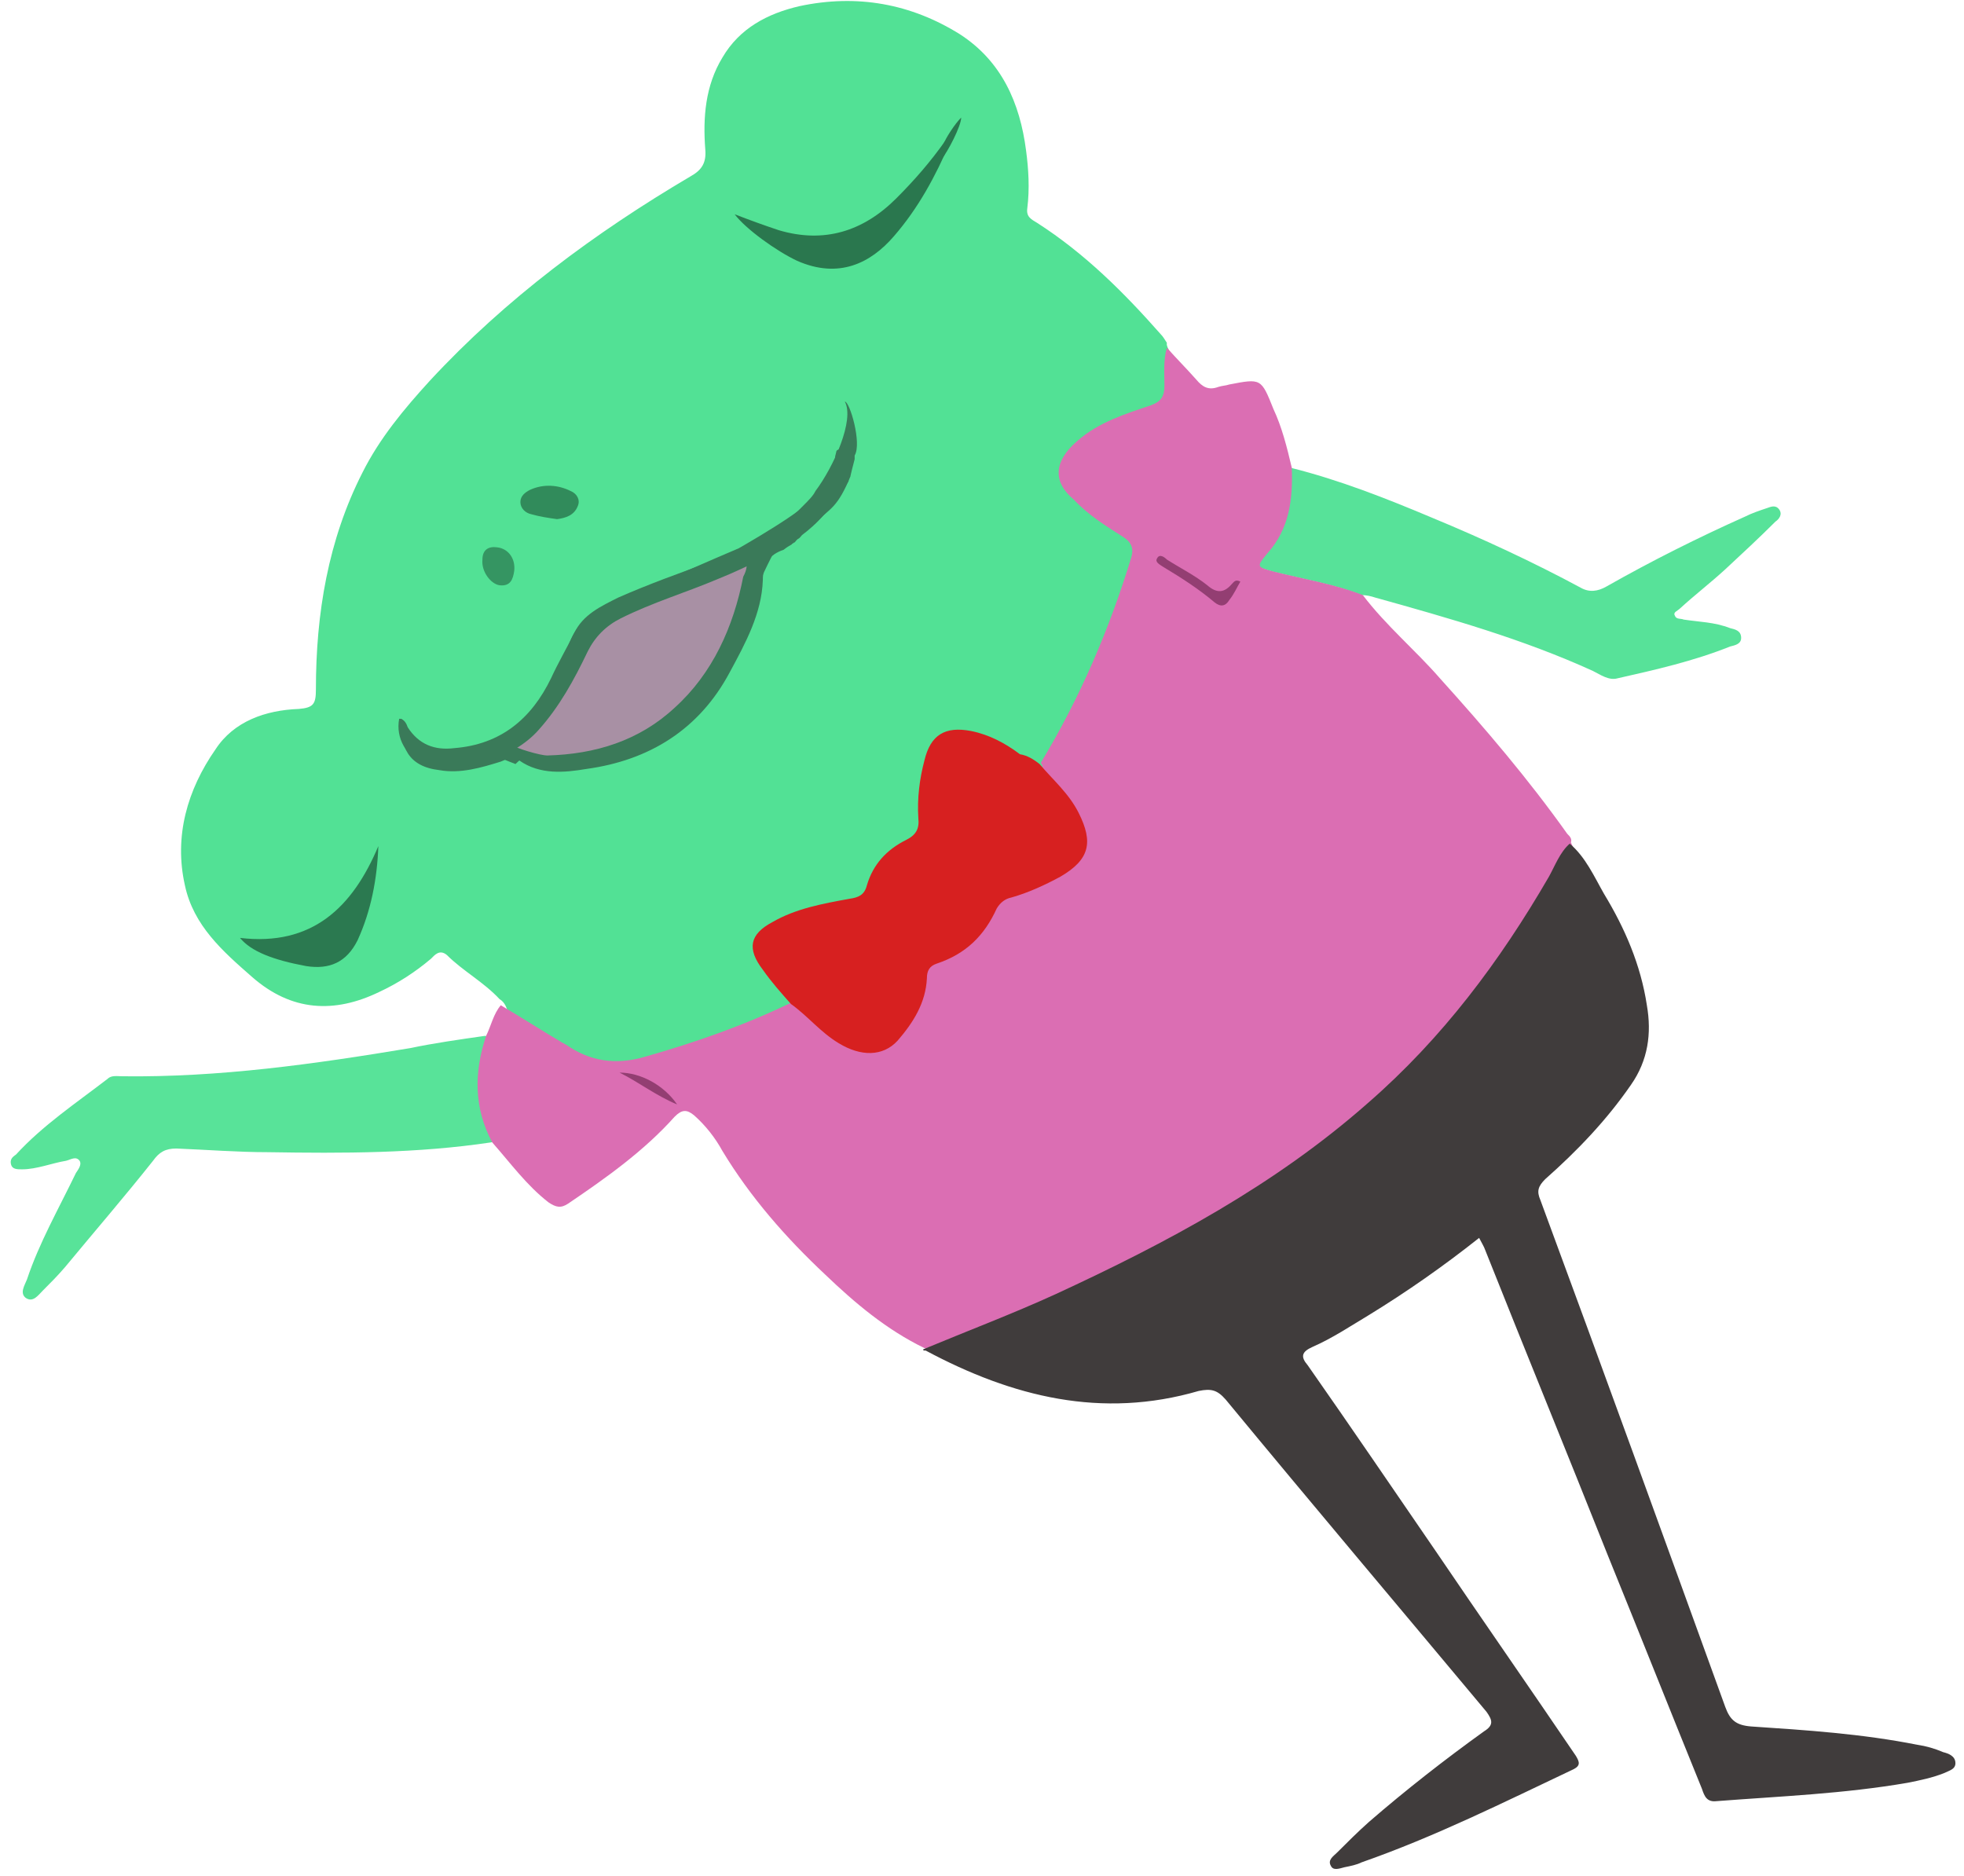 <?xml version="1.0" encoding="utf-8"?>
<!-- Generator: Adobe Illustrator 18.0.0, SVG Export Plug-In . SVG Version: 6.00 Build 0)  -->
<!DOCTYPE svg PUBLIC "-//W3C//DTD SVG 1.1//EN" "http://www.w3.org/Graphics/SVG/1.1/DTD/svg11.dtd">
<svg version="1.1" id="willieBThree" xmlns="http://www.w3.org/2000/svg" xmlns:xlink="http://www.w3.org/1999/xlink" x="0px"
	 y="0px" viewBox="0 0 160.4 153.2" enable-background="new 0 0 160.4 153.2" xml:space="preserve">
<path fill="#52E195" d="M40.8,81.6c-1.3-1.4-3-2.3-4.3-3.6c-0.6-0.5-1,0-1.3,0.3c-1.3,1.1-2.7,2-4.2,2.7c-3.7,1.8-7.2,1.6-10.4-1.2
	c-2.4-2.1-4.8-4.2-5.5-7.5c-0.9-4,0.2-7.8,2.5-11.1c1.5-2.3,4.1-3.2,6.8-3.3c1.2-0.1,1.4-0.4,1.4-1.6c0-6.2,1-12.2,3.8-17.7
	c1.4-2.8,3.4-5.2,5.5-7.5c6.2-6.7,13.5-12.1,21.3-16.7c0.9-0.5,1.3-1.1,1.2-2.2c-0.2-2.6,0-5.2,1.4-7.5c1.4-2.4,3.7-3.6,6.3-4.2
	c4.7-1,9.1-0.2,13.1,2.3c3.4,2.2,4.9,5.6,5.4,9.5c0.2,1.5,0.3,3.1,0.1,4.7c-0.1,0.7,0.3,0.9,0.8,1.2c3.9,2.5,7.1,5.7,10.1,9.1
	c0.2,0.2,0.3,0.4,0.5,0.7c-0.3,1,5.3,6,5.3,7c0,0.8,0.7,0.5-0.2,0.8c-2.1,0.7-2.2-1.4-4,0.1c-2,1.7-3.9,0.3-2.3,1.9
	c1.2,1.2-1.3,1.6,0.2,2.6c0.6,0.4,2.4,2.3,2.2,3c-1.8,5.9,4.3,13,1.2,18.3C97,61.2,86.1,66.4,85.7,66c-1.2-0.8-1.4-1.5-2.9-1.8
	c-2.1-0.4,0.7-1.7,0.2,0.5c-0.4,1.6-1.1-0.4-1,1.2c0,0.9,0.1,2.8-0.7,3.2c-1.6,0.8-3,0.4-3.5,2.1c-0.2,0.8-0.1,1.1-0.8,1.3
	c-2.2,0.4,1.7,0.8-0.3,1.9c-1.9,1-7.3,3-6,4.7c0.7,1-0.1,5.6,0.6,6.5c-3.9,1.9-12.6,2.2-16.8,3.3c-2.4,0.7-8.4,1.9-10.4,0.5
	c-0.1,0-1.7-1.1-1.8-1.2C40.6,87.1,42.5,82.6,40.8,81.6z M69,33.8L69,33.8c0-0.4-0.3-0.6-0.6-0.9c-0.2-0.2-0.5-0.4-0.9-0.3
	c-0.4,0.2-0.1,0.6,0.1,0.8c0.3,0.6,0.6,1.2,0.9,1.8c0,0.3,0,0.7,0,1c-0.3,0.2-0.3,0.5-0.1,0.7c-0.1,0.3-0.2,0.6-0.3,0.9
	c-0.3,0.1-0.4,0.2-0.4,0.5c-0.4,0.6-0.8,1.1-1.2,1.7c-0.2,0.3,0.2-0.1-0.5,0.5c-0.9,1.1-1.8,2-3.1,2.7c-0.5,0.6-0.1,0.1-0.5,0.4
	c-0.2,0.1-0.5,0.2-0.7,0.3c-0.3,0.3-0.2,0.2-0.5,0.4c-0.1,0-0.3,0-0.4,0.1c-0.3,0-0.5,0.1-0.5,0.4c-0.2,0.1-0.5,0.2-0.7,0.3
	c-0.4,0-0.8-0.1-1,0.5c-0.2,0-0.4,0.1-0.7,0.1c-0.3-0.1-0.5,0.1-0.6,0.4c-0.2,0-0.4,0.1-0.6,0.1c-0.5,0.1-1,0-1.3,0.6
	c-0.2,0-0.4,0.1-0.7,0.1c-0.3-0.1-0.5,0.1-0.6,0.4c-0.2,0-0.4,0.1-0.6,0.1c-0.5,0.1-1,0.1-1.3,0.6c-0.2,0-0.4,0.1-0.7,0.1
	c-0.3-0.1-0.5,0.1-0.6,0.4c-0.5,0.2-0.9,0.4-1.4,0.6c-0.3-0.1-0.5,0.1-0.5,0.4c-1.6,0.8-2.4,2.2-2.9,3.8c-0.3,0.1-0.5,0.2-0.4,0.5
	c-1.1,2.1-2.1,4.3-4.1,5.7c-0.3,0-0.7,0-0.7,0.5c-0.1,0-0.3,0-0.4,0.1c-0.5,0-0.9,0.1-1.2,0.5c-0.2,0-0.3,0-0.5,0.1
	c-0.3-0.1-0.5,0.1-0.6,0.3c-0.3,0-0.6,0-0.9,0c-0.5-0.4-1.1-0.2-1.7-0.2c-1.3-0.1-2.1-0.9-2.6-2c-0.1-0.2-0.2-0.5-0.5-0.4
	c-0.2,0.1-0.1,0.2,0.1,0.3c-3.5,2.1,0.4-12.2,2.7-11.8c1.7,0.3,6.5,3.9,8.1,3.3c0.5-0.2,9.1-6.9,9.6-6.6
	c1.7,1.2,19.6-17.5,21.4-17.8c5.1-0.7-17.5,33-14.9,28.4c1.3-2.4,2.6-4.7,2.7-7.5c0.1-1.4,0.5-2.2,1.7-2.5c0.5-0.2,0.3-0.1,0.6-0.4
	c0.1,0,0.1-0.1,0.2-0.1c0.5-0.4,0.4-0.3,0.8-0.7c1.1-0.9,2-2,2.9-3.1c0.3,0,0.5-0.2,0.4-0.5c0-0.1,0-0.1,0-0.2
	c0.2-0.3,0.6-0.5,0.7-1c0-0.3,0.1-0.6,0.1-0.9c0.4-0.2,0.6-0.4,0.2-0.8c0-0.2,0-0.3,0-0.5C70,35.3,70,34.4,69,33.8z M77.5,11.1
	c0.6-0.5,0.7-1.3,0.8-2c3.1-0.3,2.4,1.7,2.1,2.3c-1.2,1.7-0.9,8.3-2.4,9.8c-2.7,2.7-14.4,1-18.1-0.1c-1.2-0.3-1.1-3.6,0-4.3
	c0.8,1.3,3.3,3.1,5.1,3.8c3.4,1.6,6,0.3,7.9-2C74.8,16.4,76.3,13.8,77.5,11.1z M30.8,68.6c6.5-1.5,1.6,13.1-4.4,12.4
	c1,1.1-4.2-3.1-1.5-2.6c2,0.4,3.4-0.3,4.2-2.1C30.2,73.9,30.6,71.3,30.8,68.6z M45.4,41.9c0.7-0.1,1.4-0.4,1.7-1.1
	c0.2-0.5,4.5,1.4,4,1.2c-1.1-0.5-7.4,1.4-8.5,2c-0.4,0.2-0.2-4-0.2-3.5c0,0.6,0.4,0.9,0.9,1C43.9,41.7,44.7,41.8,45.4,41.9z
	 M37,48.9c-0.6,0,2.3-4.5,2.3-3.7c-0.1,0.9,0.7,2,1.4,2.1c0.9,0.1,3.2,1.4,2.6,1.6C41.1,49.4,37.9,48.9,37,48.9z"/>
<g id="Layer_3">
	<path fill="#3A7A59" d="M42.1,62.4c-0.5-0.2-1.6-0.6-2-0.9c0-0.1,1.1-0.7,1.1-0.7c2-1.5,3-3.7,4.1-5.8c0.1-0.3,0.2-0.2,0.4-0.5
		c0.8-1.6,0.9-3.3,2.5-4c0.2-0.2,1.7-0.9,2.1-1.2c0.5-0.2,0.6,0,1.1-0.2c0.5-0.4-1,0.4-0.4,0.1c0.2-0.1,0.4-0.2,0.6-0.3
		c0.5-0.1,0.5-0.3,1.3-0.5c0.2,0,0.3-0.2,0.5-0.2c0.5-0.2,0.2,0,0.7-0.3c0.2,0,0.3-0.1,0.6-0.2c0.9-0.5,0.5-0.3,1.3-0.6
		c0.2,0,0.4-0.1,0.6-0.1c0.4-0.3,0.1-0.1,0.5-0.4c0.2,0,0.3-0.2,0.6-0.2c0.5-0.3,4.8-2.5,5.1-2.5c0.4,0.3-3.2,3.1-3.1,3.6
		c-0.3,0-1.3,2.9-1.6,3.1c-2.5,1-1.8,2.8-4.3,3.9c-1.8,0.8-4.2,1.2-5,3.1C47.7,60.3,44.3,60.2,42.1,62.4z"/>
</g>
<g id="Layer_2">
</g>
<path fill="#57E299" d="M111.2,48.6c-2.3-0.9-4.8-1.3-7.2-1.9c-1.4-0.4-3.1-0.9-2.2-2c-3.3-2.6-2.8-7,3.6-6.5c4,1,7.8,2.5,11.6,4.1
	c4.1,1.7,8.2,3.6,12.1,5.7c0.7,0.4,1.4,0.3,2.1-0.1c3.7-2.1,7.5-4,11.3-5.7c0.6-0.3,1.2-0.5,1.8-0.7c0.3-0.1,0.7-0.3,1,0.1
	c0.3,0.4,0,0.8-0.3,1c-1.3,1.3-2.7,2.6-4.1,3.9c-1.2,1.1-2.5,2.1-3.7,3.2c-0.2,0.2-0.6,0.3-0.4,0.6c0.1,0.3,0.5,0.2,0.7,0.3
	c1.3,0.2,2.5,0.2,3.8,0.7c0.4,0.1,0.9,0.2,0.9,0.8c0,0.5-0.5,0.6-0.9,0.7c-3,1.2-6.1,1.9-9.2,2.6c-0.7,0.2-1.4-0.3-2-0.6
	c-5.7-2.6-11.7-4.3-17.8-6C112,48.7,111.6,48.6,111.2,48.6z"/>
<path fill="#58E399" d="M39.6,84.6c5.1,0.6,8.2,7.1,0.5,8.7c-6,0.9-12.1,0.9-18.2,0.8c-2.5,0-5-0.2-7.5-0.3c-0.9,0-1.4,0.3-1.9,1
	c-2.3,2.9-4.8,5.8-7.2,8.7c-0.6,0.7-1.2,1.3-1.8,1.9c-0.4,0.4-0.8,1-1.4,0.6c-0.5-0.4-0.1-1,0.1-1.5c1-3,2.6-5.8,4-8.7
	c0.2-0.3,0.5-0.7,0.3-1c-0.3-0.4-0.7-0.1-1.1,0C4.2,95,3,95.5,1.8,95.5c-0.4,0-0.8,0-0.9-0.4c-0.1-0.4,0.1-0.6,0.4-0.8
	c2.2-2.4,4.9-4.2,7.5-6.2c0.3-0.3,0.8-0.2,1.2-0.2c7.9,0.1,15.7-1,23.5-2.3C35.4,85.2,37.5,84.9,39.6,84.6z"/>
<path fill="#DB6EB3" d="M40.9,82.1c1.7,1,3.4,2.1,5.1,3.1c0.1,0,0.1,0.1,0.2,0.1c2,1.4,4.1,1.7,6.5,1c4.2-1.2,8.2-2.6,12.1-4.5
	c1.3,1,1.3-4.8,2.8-4c1.8,1.1,0.3,3,1.4,1.7c1.3-1.4,2.1,0.8,2.3-1.2c0-0.6,2-1,2.5-1.2c2.3-0.7,1-0.3,2-2.5c0.2-0.5,1-2.4,1.5-2.5
	c1.4-0.4,2-1.4,3.2-2.1c2.4-1.3,2.2-1,1-3.4c-0.8-1.6,4.6-3,3.5-4.3c3.2-5.3,5.6-10.9,7.4-16.8c0.2-0.7,0-1.2-0.6-1.6
	c-1.4-0.9-2.9-1.8-4.1-3.1C86,39.4,86,37.7,88,36c1.7-1.5,3.9-2.2,6-2.9c0.8-0.3,1.1-0.7,1.1-1.6c0-1-0.1-2.1,0.2-3.1
	c0.8,0.9,1.6,1.7,2.4,2.6c0.5,0.6,1,0.9,1.8,0.6c0.3-0.1,0.6-0.1,0.9-0.2c2.6-0.5,2.6-0.5,3.6,2c0.7,1.5,1.1,3.1,1.5,4.8
	c0.1,2.6-0.2,5-2,7c-0.9,1.1-0.9,1.1,0.6,1.5c2.4,0.6,4.9,1,7.2,1.9c1.9,2.5,4.3,4.5,6.3,6.8c3.7,4.1,7.2,8.2,10.4,12.7
	c0.2,0.2,0.4,0.4,0.3,0.7c1,2.3,1.3,3.4,0.8,4.3c4.4,11.9-4.2,19.2-10.3,24.5c-7.6,6.6-19.7,9.8-28.8,14c-3.6,1.6-9.9,0.4-14.5-1.5
	c-3.1-1.5-5.7-3.7-8.1-6c-3.2-3-6.1-6.3-8.4-10.1c-0.6-1.1-1.4-2.1-2.3-2.9c-0.6-0.5-1-0.5-1.6,0.1c-2.5,2.8-5.6,5-8.7,7.1
	c-0.6,0.4-1,0.3-1.6-0.1c-1.8-1.4-3.1-3.2-4.6-4.9c-1.5-2.8-1.5-5.7-0.5-8.7C40.1,83.8,40.3,82.8,40.9,82.1z M101.3,47.5
	c-0.3-0.2,2.6-0.2,1.9,1c-0.6,0.8-1.9,3.5-2.7,2.8c-1-0.8-5.8-2.9-6.9-3.6c-0.2-0.1,1.2-2.5,1-2.1c-0.2,0.3,0.2,0.6,0.5,0.7
	c1.5,0.8,2.9,1.8,4.2,2.9c0.5,0.4,0.9,0.3,1.2-0.2C100.7,48.5,101,48,101.3,47.5z M58.3,90.6c1.6,0.8-4.8-0.4-3-0.4
	C54.2,88.6,60,90.6,58.3,90.6z"/>
<path fill="#3A7A59" d="M69.3,39.3c-0.2,0.3-0.6,1-0.9,1.3c-0.8,1.2-1.7,2.2-2.9,3.1c-0.4,0.5-0.2,0.1-0.6,0.6
	c-0.1,0-0.1,0.1-0.2,0.1c0,0.1-0.2,0.1-0.7,0.5c-1.2,0.4-1.7,1.2-1.7,2.5c-0.1,2.7-1.4,5.1-2.7,7.5c-2.5,4.7-6.6,7.2-11.7,7.9
	c-1.8,0.3-3.8,0.5-5.5-0.7c-0.5-0.4-1-0.1-1.5,0.1c-1.6,0.5-3.3,1-5,0.7c-2.6-0.3-3.2-1.9-3.2-4.2c0.2,0,0.3,0.3,0.5,0.6
	c0.6,1.1,1.3,1.9,2.6,2c0.9,0.1,0.7,0,1.7,0.2c0.3,0,0.2,0,0.5,0c0.1-0.1,0.4-0.1,0.8-0.3c0.2,0,0.4-0.1,0.6-0.1
	c0.8-0.1,0.5-0.1,1-0.2c0.1,0,0.5-0.3,0.6-0.3c0.2-0.1,0.5-0.1,0.7-0.2c0.4,0.3,0.6,0.8,1.1,1c1.4-0.9,2.1-1.8,2.6-1.8
	c3.9-0.1,4.9-3.1,7.8-5.8c3.1-2.9,1.6-3.4,7.1-6.6c-0.2-0.5-0.6-0.9-1-1.2c0,1.5-9.3,3.4-9.3,3.3c0.2-0.1,12.4-5.5,12.3-5.3
	c0.2-0.2-2.2,1.4-1.7,1.1c0.1,0,0.3-0.1,0.4-0.1c0.3-0.2,0.5-0.4,0.5-0.4c0.2-0.1,0.5-0.2,0.7-0.3c0.1,0-4.3,1.9-4.3,1.8
	c1.3-0.6,7-3.9,7.9-4.9c0.3-0.2,0.2-0.1,0.5-0.5c0.4-0.6,0.8-1.1,1.2-1.7c0.4-0.5,0.1-0.2,0.4-0.5c0.1-0.3,0.2-0.6,0.3-0.9
	c0-0.4,0-0.3,0.1-0.7c0-0.3,0.8-0.2,0.8-0.5c0.4-0.4-0.2,2.1-0.9,3.2l1.1-3.2c0.2,0.8,0-0.2,0.2,0.6c0,0.2,0,0.3,0,0.5
	c-0.1,0.4-0.1,0.5-0.2,0.8"/>
<path fill="#403C3C" d="M75.4,110.2c3.6-1.5,7.3-2.9,10.8-4.5c9.1-4.2,17.9-8.9,25.5-15.6c6.1-5.3,10.8-11.6,14.8-18.5
	c0.5-0.9,0.9-2,1.7-2.7c1.3,1.1,2,2.7,2.8,4.1c1.7,2.8,3,5.8,3.5,9.1c0.4,2.3,0.1,4.5-1.3,6.5c-2,2.9-4.4,5.4-7,7.7
	c-0.6,0.6-0.7,1-0.4,1.7c5.1,13.8,10.1,27.6,15.1,41.4c0.4,1.1,0.9,1.5,2.1,1.6c4.5,0.3,9.1,0.6,13.6,1.5c0.7,0.1,1.4,0.3,2.1,0.6
	c0.4,0.1,1,0.3,1,0.9c0,0.5-0.5,0.6-0.9,0.8c-1,0.4-2,0.6-3,0.8c-5.2,0.9-10.4,1.1-15.6,1.5c-0.8,0.1-1-0.4-1.2-1
	c-2.6-6.4-5.1-12.7-7.7-19.1c-3.3-8.3-6.7-16.6-10-24.9c-0.1-0.3-0.3-0.6-0.5-1c-2.9,2.3-5.9,4.4-9,6.3c-1.5,0.9-3,1.9-4.6,2.6
	c-0.9,0.4-1,0.8-0.4,1.5c3.5,5,6.9,10,10.4,15.1c3.8,5.6,7.7,11.2,11.5,16.8c0.3,0.5,0.4,0.8-0.2,1.1c-5.7,2.7-11.3,5.5-17.3,7.6
	c-0.4,0.2-0.9,0.3-1.4,0.4c-0.4,0.1-0.9,0.3-1.1-0.1c-0.3-0.5,0.2-0.8,0.5-1.1c0.8-0.8,1.7-1.7,2.6-2.5c3-2.6,6.2-5.1,9.4-7.4
	c0.8-0.5,0.7-0.9,0.2-1.6c-7.1-8.5-14.2-16.9-21.3-25.5c-0.7-0.8-1.2-0.9-2.2-0.7c-7.9,2.3-15.2,0.5-22.3-3.3
	C75.4,110.3,75.4,110.3,75.4,110.2z"/>
<path fill="#D72020" d="M84.9,62.4c1.1,1.3,2.4,2.4,3.2,4c1.2,2.4,0.9,3.8-1.5,5.2c-1.3,0.7-2.6,1.3-4,1.7c-0.5,0.1-0.9,0.4-1.2,0.9
	c-1,2.2-2.5,3.7-4.9,4.5c-0.6,0.2-0.8,0.6-0.8,1.2c-0.1,2-1.1,3.6-2.4,5.1c-1.2,1.3-3,1.3-4.8,0.2c-1.5-0.9-2.5-2.2-3.9-3.2
	c-0.8-0.9-1.6-1.8-2.3-2.8c-1.3-1.7-1.1-2.9,0.8-3.9c1.9-1.1,4.1-1.5,6.3-1.9c0.7-0.1,1.2-0.3,1.4-1.1c0.5-1.7,1.6-2.9,3.2-3.7
	c0.8-0.4,1.1-0.9,1-1.8c-0.1-1.6,0.1-3.2,0.5-4.7c0.5-2.1,1.7-2.8,3.8-2.4c1.5,0.3,2.8,1,4,1.9C83.9,61.7,84.4,62,84.9,62.4z"/>
<path fill="#2A774E" d="M77.6,11.6c-1.2,2.8-2.6,5.4-4.6,7.7c-1.9,2.2-4.5,3.5-7.9,2c-1.7-0.8-4.2-2.6-5.1-3.8
	c1.3,0.5,2.4,0.9,3.6,1.3c3.7,1.1,6.9,0.1,9.6-2.6c1.5-1.5,2.8-3,4-4.7C77.4,11.4,77.5,11.5,77.6,11.6z"/>
<path fill="#3A7A59" d="M42.6,61.9c-0.5-0.2-1.6-0.6-2-0.9c0-0.1,1.1-0.6,1.1-0.7c2-1.5,3-3.6,4.1-5.7c0.1-0.3,0.2-0.2,0.4-0.5
	c0.8-1.6,0.9-3.3,2.5-4c0.2-0.2,1.7-0.9,2.1-1.1c0.5-0.2,0.6,0,1.1-0.2c0.5-0.4-1,0.4-0.4,0.1c0.2-0.1,0.4-0.2,0.6-0.3
	c0.5-0.1,0.5-0.3,1.3-0.5c0.2,0,0.3-0.2,0.5-0.2c0.5-0.2,0.2,0,0.7-0.3c0.2,0,0.3-0.1,0.6-0.2c0.9-0.5,0.5-0.3,1.4-0.5
	c0.2,0,0.4-0.1,0.6-0.1c0.4-0.3,0.1-0.1,0.6-0.4c0.2,0,0.3-0.2,0.6-0.2c0.5-0.3,4.8-2.4,5.2-2.5c0.4,0.3-1.5,3.2-1.4,3.7
	c-0.3,0-3.1,2.7-3.3,2.8c-2.5,1-1.9,2.8-4.4,3.8c-1.8,0.7-4.2,1.1-5,3.1C48.2,60,44.8,59.8,42.6,61.9z"/>
<path fill="#2B7950" d="M30.9,69.1c-0.1,2.7-0.6,5.3-1.7,7.7c-0.9,1.8-2.3,2.4-4.2,2.1c-2.7-0.5-4.5-1.2-5.4-2.3
	C25.5,77.3,28.8,74.1,30.9,69.1z"/>
<path fill="#318B5B" d="M45.5,42.4c-0.7-0.1-1.4-0.2-2.1-0.4c-0.5-0.1-0.9-0.5-0.9-1c0-0.5,0.4-0.8,0.8-1c1.1-0.5,2.3-0.4,3.3,0.1
	c0.5,0.2,0.8,0.7,0.6,1.2C46.9,42.1,46.2,42.3,45.5,42.4z"/>
<path fill="#359562" d="M40.6,44.7c0.9,0.1,1.5,0.9,1.4,1.9c-0.1,0.7-0.3,1.3-1.2,1.2c-0.7-0.1-1.5-1.1-1.4-2.1
	C39.4,44.9,39.9,44.6,40.6,44.7z"/>
<path fill="#2A774E" d="M76.9,13c-0.1-0.1,0.2-1,0.1-1.1c0.2-0.6,1-1.8,1.5-2.3C78.5,10.3,77.4,12.4,76.9,13z"/>
<path fill="#3A7A59" d="M53.8,47.8c-0.2,0.6-0.8,0.6-1.3,0.6"/>
<path fill="#933E72" d="M101.3,47.5c-0.3,0.5-0.5,1-0.9,1.5c-0.3,0.5-0.7,0.6-1.2,0.2c-1.3-1.1-2.7-2-4.2-2.9
	c-0.3-0.2-0.7-0.4-0.5-0.7c0.2-0.4,0.6-0.1,0.8,0.1c1.1,0.7,2.3,1.3,3.3,2.1c0.8,0.7,1.4,0.6,2-0.1
	C100.8,47.5,100.9,47.3,101.3,47.5z"/>
<path fill="#933E72" d="M50.6,87.6c1.7,0,3.6,1,4.7,2.6C53.6,89.5,52.2,88.4,50.6,87.6z"/>
<path fill="#A890A4" d="M41.7,60.8c2.2-2.1,4.2-4.4,5.4-7.1c0.9-1.9,2.5-3.5,4.3-4.2c2.5-1,6.6-3.1,9.1-4c0.3-0.1,0.8,0.5,0.2,1.6
	c-0.8,4.1-2.5,7.9-5.6,10.7c-2.9,2.7-6.5,3.8-10.4,3.9C44.1,61.7,42.1,61.1,41.7,60.8z"/>
<g id="Layer_4">
	<path fill="#3A7A59" d="M69.8,37.5c0,0-0.5,1.9-0.3,1.3c-1.1,2.7-1.7,2.7-2.8,3.8c-0.4,0.6,0-0.3-0.6,0.1c-2.1,2.2-4.8,3.5-7.5,4.6
		c-2.6,1.1-5.3,1.9-7.9,3.2c-1.2,0.6-2.1,1.5-2.7,2.7c-1.1,2.3-2.3,4.5-4,6.4c-2.1,2.4-6.4,3.7-9.4,2.7c-1.4-0.5-2.3-2-2-3.6
		c0.4,0,0.6,0.4,0.7,0.7c0.9,1.4,2.2,1.9,3.8,1.7c3.8-0.3,6.3-2.4,7.9-5.7c0.6-1.3,1.3-2.5,1.9-3.7c0.7-1.5,2.2-2.2,3.6-2.9
		c2.5-1.1,5-2,7.5-2.9c2.7-1.1,5.4-2.3,7.5-4.5c0.6-0.6,0.9-0.9,1.1-1.3c1.5-2,3.2-5.8,2.4-7.3c0.4,0,1.4,3.4,0.8,4.4"/>
</g>
</svg>

